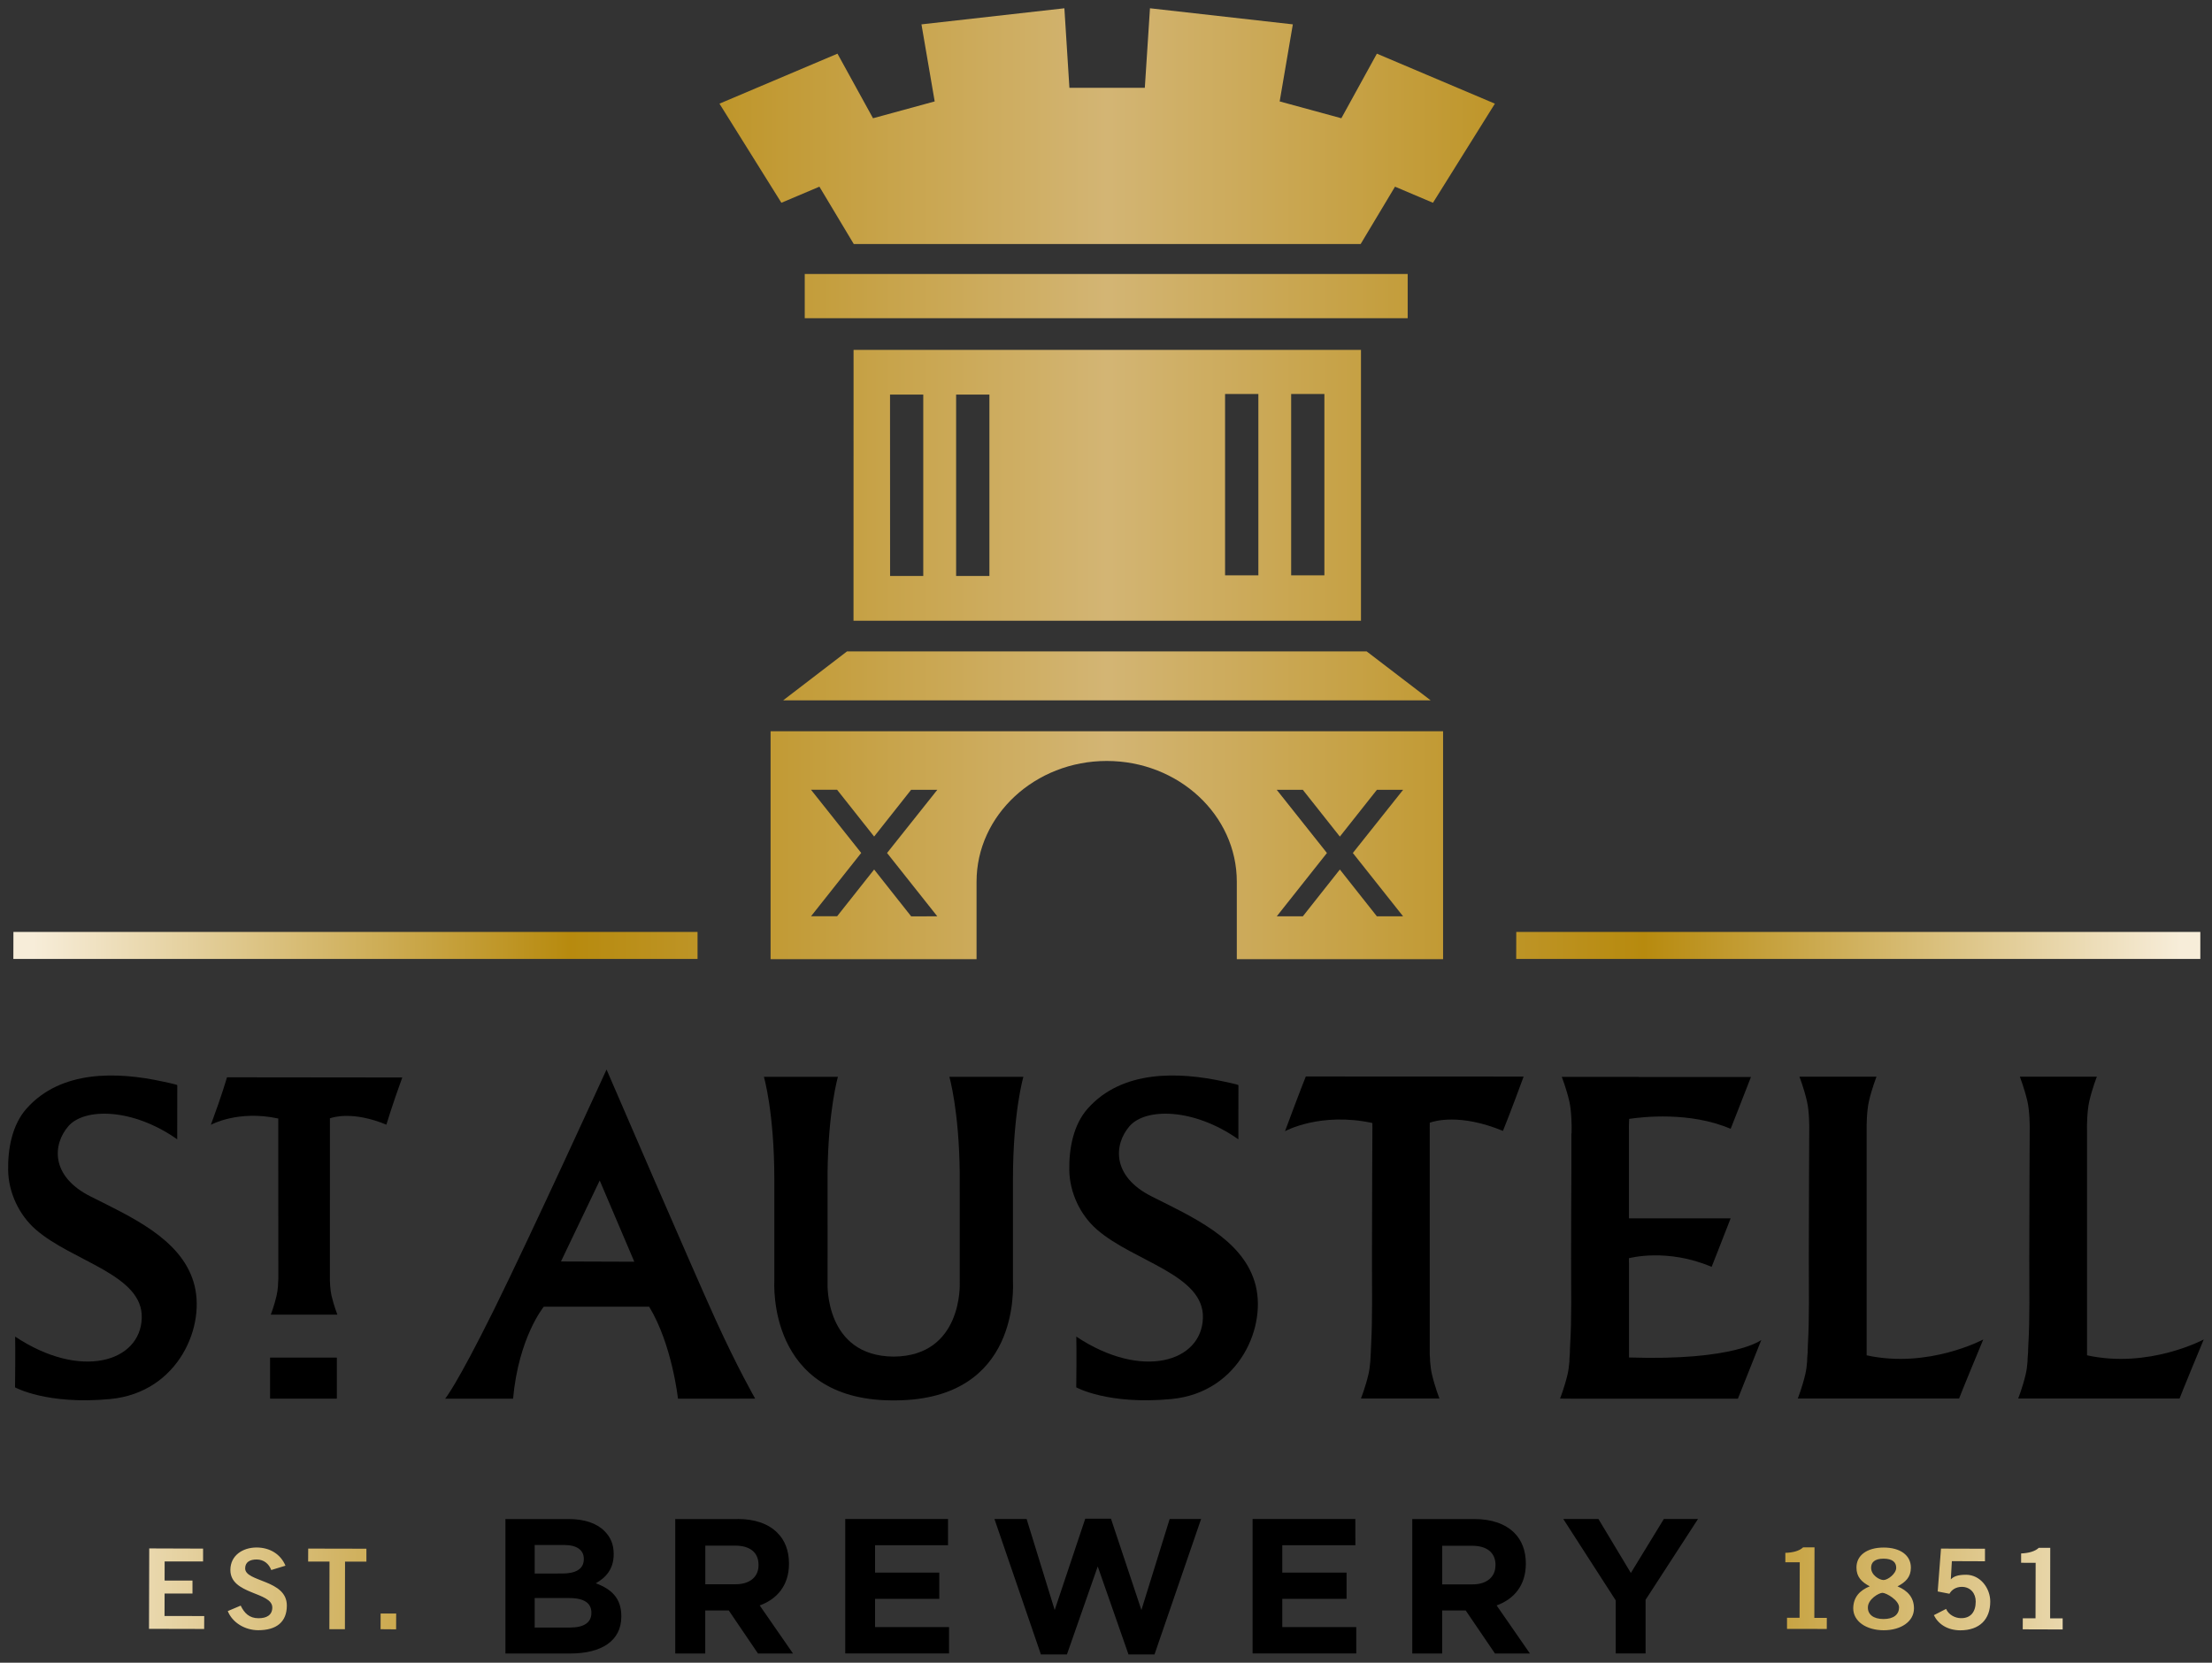<?xml version="1.0" encoding="UTF-8" standalone="no"?>
<!-- Created with Inkscape (http://www.inkscape.org/) -->

<svg
   xmlns:dc="http://purl.org/dc/elements/1.1/"
   xmlns:cc="http://creativecommons.org/ns#"
   xmlns:rdf="http://www.w3.org/1999/02/22-rdf-syntax-ns#"
   xmlns:svg="http://www.w3.org/2000/svg"
   xmlns="http://www.w3.org/2000/svg"
   xmlns:sodipodi="http://sodipodi.sourceforge.net/DTD/sodipodi-0.dtd"
   xmlns:inkscape="http://www.inkscape.org/namespaces/inkscape"
   width="134.596"
   height="101.198"
   viewBox="0 0 35.612 26.775"
   version="1.1"
   id="svg29530"
   inkscape:version="0.92.0 r15299"
   sodipodi:docname="st austell brewery.svg">
  <rect x="0" y="0" width="35.612" height="26.775" fill="#333333" stroke="none"/>
  <defs
     id="defs29524">
    <clipPath
       id="clipPath302"
       clipPathUnits="userSpaceOnUse">
      <path
         inkscape:connector-curvature="0"
         id="path300"
         d="m 247.039,737.43 h 100.214 v 75.149 H 247.039 Z" />
    </clipPath>
    <linearGradient
       id="linearGradient292"
       spreadMethod="pad"
       gradientTransform="matrix(35.209,0,0,35.209,-5.116,162.089)"
       gradientUnits="userSpaceOnUse"
       y2="0"
       x2="1"
       y1="0"
       x1="0">
      <stop
         id="stop282"
         offset="0"
         style="stop-opacity:1;stop-color:#f7edd9" />
      <stop
         id="stop284"
         offset="0.25"
         style="stop-opacity:1;stop-color:#b78a0e" />
      <stop
         id="stop286"
         offset="0.5"
         style="stop-opacity:1;stop-color:#d3b574" />
      <stop
         id="stop288"
         offset="0.75"
         style="stop-opacity:1;stop-color:#b78a0e" />
      <stop
         id="stop290"
         offset="1"
         style="stop-opacity:1;stop-color:#f7edd9" />
    </linearGradient>
    <clipPath
       id="clipPath236"
       clipPathUnits="userSpaceOnUse">
      <path
         inkscape:connector-curvature="0"
         id="path234"
         d="m 247.039,737.43 h 100.214 v 75.149 H 247.039 Z" />
    </clipPath>
    <clipPath
       id="clipPath222"
       clipPathUnits="userSpaceOnUse">
      <path
         inkscape:connector-curvature="0"
         id="path220"
         d="m 247.039,737.43 h 100.214 v 75.149 H 247.039 Z" />
    </clipPath>
  </defs>
  <sodipodi:namedview
     id="base"
     pagecolor="#ffffff"
     bordercolor="#666666"
     borderopacity="1.0"
     inkscape:pageopacity="0.0"
     inkscape:pageshadow="2"
     inkscape:zoom="5.3194676"
     inkscape:cx="66.798091"
     inkscape:cy="50.099027"
     inkscape:document-units="mm"
     inkscape:current-layer="layer1"
     showgrid="false"
     fit-margin-top="0"
     fit-margin-left="0"
     fit-margin-right="0"
     fit-margin-bottom="0"
     units="px"
     inkscape:window-width="1280"
     inkscape:window-height="744"
     inkscape:window-x="-4"
     inkscape:window-y="-4"
     inkscape:window-maximized="1" />
  <g
     inkscape:label="Layer 1"
     inkscape:groupmode="layer"
     id="layer1"
     transform="translate(5.2,-135.313)">
    <g
       id="g29699"
       transform="translate(0.132,-0.132)">
      <path
         d="m 5.583,157.969 c 0,0 -0.093,-0.87 -0.464,-1.482 H 3.423 c 0,0 -0.405,0.49 -0.495,1.482 H 1.834 c 0,0 0.172,-0.193 0.786,-1.432 0.613,-1.241 1.813,-3.869 1.813,-3.869 0,0 1.41,3.272 1.761,4.04 0.35,0.769 0.632,1.26 0.632,1.26 z m -1.884,-2.21 1.181,0.004 -0.557,-1.308 z"
         style="fill:#000000;fill-opacity:1;fill-rule:nonzero;stroke:none;stroke-width:0.353"
         id="path226"
         inkscape:connector-curvature="0" />
      <path
         inkscape:connector-curvature="0"
         id="path228"
         style="fill:#000000;fill-opacity:1;fill-rule:nonzero;stroke:none;stroke-width:0.353"
         d="m 0.091,157.968 h -1.075 v -0.661 h 1.075 z" />
      <path
         d="m 24.72,157.269 v -3.615 l -3.53e-4,-0.056 c 0,0 -0.001,-0.253 0.037,-0.419 0.048,-0.208 0.122,-0.395 0.122,-0.395 H 23.638 c 0,0 0.073,0.186 0.121,0.395 0.039,0.167 0.037,0.419 0.037,0.419 0,0 -0.007,1.347 -0.007,2.116 3.53e-4,0.472 0.01,0.963 -0.015,1.385 -0.002,0.026 -0.002,0.048 -0.002,0.068 l -7.05e-4,-0.001 c 0,0.013 -3.53e-4,0.033 -7.06e-4,0.058 -7.06e-4,0.011 -0.001,0.022 -0.003,0.035 -0.004,0.037 -0.005,0.075 -0.006,0.113 -0.005,0.067 -0.014,0.138 -0.028,0.198 -0.048,0.209 -0.122,0.395 -0.122,0.395 0,0 0.009,7.1e-4 0.009,0.001 h 2.588 c 0,0 0.036,-0.101 0.389,-0.951 0,0 -0.883,0.474 -1.879,0.255"
         style="fill:#000000;fill-opacity:1;fill-rule:nonzero;stroke:none;stroke-width:0.353"
         id="path240"
         inkscape:connector-curvature="0" />
      <path
         d="m 15.691,152.78 c 0,0 -0.093,0.228 -0.335,0.881 0,0 0.567,-0.313 1.406,-0.132 0.001,0.041 0.001,0.069 0.001,0.069 0,0 -0.007,1.347 -0.007,2.116 0,0.453 0.009,0.96 -0.013,1.373 0,0 -0.006,0.113 -0.006,0.137 -7.06e-4,0.011 -0.007,0.11 -0.008,0.147 -0.006,0.067 -0.014,0.138 -0.028,0.198 -0.048,0.209 -0.122,0.395 -0.122,0.395 0,0 0.003,0 0.005,3.5e-4 l -0.004,0.001 h 0.009 1.244 c 0,-7e-4 0.009,-0.001 0.009,-0.001 0,0 -0.074,-0.186 -0.122,-0.395 -0.014,-0.06 -0.022,-0.131 -0.028,-0.198 -7.06e-4,-0.037 -0.002,-0.076 -0.006,-0.113 0,-0.001 0,-0.002 0,-0.002 v -3.603 l -3.52e-4,-0.056 c 0,0 0,-0.03 0.001,-0.073 0.07,-0.026 0.486,-0.154 1.178,0.132 0,0 0.123,-0.301 0.333,-0.875 z"
         style="fill:#000000;fill-opacity:1;fill-rule:nonzero;stroke:none;stroke-width:0.353"
         id="path244"
         inkscape:connector-curvature="0" />
      <path
         d="m 23.024,157.023 c 0,0 -0.423,0.338 -2.13,0.282 v -1.522 l -7.06e-4,-0.012 v -0.072 l 0.003,0.007 c 0,0 0.609,-0.167 1.328,0.14 0,0 0.129,-0.325 0.306,-0.781 h -1.637 v -1.41 l -7.05e-4,-0.056 c 0,0 0,-0.058 0.004,-0.136 0.212,-0.032 0.978,-0.121 1.634,0.16 0,0 0.138,-0.348 0.327,-0.835 h -1.807 c 3.53e-4,-3.5e-4 7.06e-4,-0.002 7.06e-4,-0.002 h -1.24 c 0,0 0.074,0.186 0.122,0.394 0.038,0.167 0.037,0.419 0.037,0.419 0,0 -3.53e-4,0.035 -7.05e-4,0.094 -7.06e-4,7e-4 -0.003,0.004 -0.003,0.004 v 0.528 c -0.002,0.454 -0.005,1.062 -0.005,1.49 3.53e-4,0.472 0.011,0.963 -0.015,1.385 -0.002,0.026 -0.002,0.048 -0.003,0.068 l -3.53e-4,-0.001 c 0,0.013 -3.53e-4,0.033 -0.001,0.058 -3.53e-4,0.011 -0.001,0.021 -0.002,0.035 -0.004,0.037 -0.005,0.075 -0.006,0.113 -0.006,0.067 -0.014,0.138 -0.028,0.198 -0.048,0.208 -0.122,0.395 -0.122,0.395 0,0 0.009,7e-4 0.009,0.001 l 0.24,0.002 h 2.614 z"
         style="fill:#000000;fill-opacity:1;fill-rule:nonzero;stroke:none;stroke-width:0.353"
         id="path248"
         inkscape:connector-curvature="0" />
      <path
         d="m 10.976,154.438 c 0,-1.081 0.168,-1.653 0.168,-1.653 -0.176,-10e-4 -1.016,-10e-4 -1.192,0 0,0 0.157,0.538 0.167,1.553 -0.001,0.816 3.53e-4,1.772 3.53e-4,1.772 0,0 0.05,1.173 -1.064,1.181 -1.114,-0.008 -1.064,-1.181 -1.064,-1.181 0,0 0.002,-0.955 0,-1.772 0.01,-1.015 0.167,-1.553 0.167,-1.553 -0.176,-10e-4 -1.016,-10e-4 -1.192,0 0,0 0.168,0.573 0.168,1.653 v 1.623 c 0,0.045 -0.118,1.918 1.882,1.935 v 3.6e-4 h 0.009 0.06 0.009 v -3.6e-4 c 2.001,-0.017 1.882,-1.823 1.882,-1.935 z"
         style="fill:#000000;fill-opacity:1;fill-rule:nonzero;stroke:none;stroke-width:0.353"
         id="path252"
         inkscape:connector-curvature="0" />
      <path
         d="m 28.268,157.269 v -3.615 l -7.06e-4,-0.056 c 0,0 -0.001,-0.253 0.037,-0.419 0.048,-0.208 0.122,-0.395 0.122,-0.395 h -1.24 c 0,0 0.073,0.186 0.122,0.395 0.038,0.167 0.037,0.419 0.037,0.419 0,0 -0.007,1.347 -0.007,2.116 0,0.472 0.01,0.963 -0.015,1.385 -0.002,0.026 -0.002,0.048 -0.003,0.068 l -3.52e-4,-0.001 c 0,0.013 -3.53e-4,0.033 -0.001,0.058 -7.05e-4,0.011 -0.001,0.022 -0.003,0.035 -0.004,0.037 -0.005,0.075 -0.006,0.113 -0.005,0.067 -0.014,0.138 -0.028,0.198 -0.048,0.209 -0.122,0.395 -0.122,0.395 0,0 0.009,7.1e-4 0.009,0.001 h 2.589 c 0,0 0.036,-0.101 0.389,-0.951 0,0 -0.882,0.474 -1.879,0.255"
         style="fill:#000000;fill-opacity:1;fill-rule:nonzero;stroke:none;stroke-width:0.353"
         id="path256"
         inkscape:connector-curvature="0" />
      <path
         d="m -1.678,152.793 c 0,0 -0.072,0.261 -0.259,0.765 0,0 0.437,-0.242 1.085,-0.101 7.0555e-4,0.031 0.002,2.567 0.001,2.586 -3.5278e-4,0.008 -0.006,0.085 -0.006,0.114 -0.004,0.051 -0.011,0.106 -0.022,0.152 -0.037,0.161 -0.093,0.305 -0.093,0.305 0,0 0.001,0 0.004,3.6e-4 l -0.003,7e-4 h 0.007 1.056 c -3.5277e-4,-7e-4 0.007,-0.001 0.007,-0.001 0,0 -0.056,-0.144 -0.094,-0.305 -0.011,-0.046 -0.017,-0.101 -0.021,-0.152 -7.0556e-4,-0.029 -0.002,-0.059 -0.005,-0.087 v -0.002 c 0,0 -3.5278e-4,-2.581 3.5278e-4,-2.614 0.054,-0.02 0.375,-0.119 0.909,0.102 0,0 0.095,-0.318 0.256,-0.76 z"
         style="fill:#000000;fill-opacity:1;fill-rule:nonzero;stroke:none;stroke-width:0.353"
         id="path260"
         inkscape:connector-curvature="0" />
      <path
         d="m -3.555,157.974 c -1.023,0.098 -1.535,-0.188 -1.535,-0.188 0.007,-0.537 0.002,-0.817 0.002,-0.817 1.055,0.702 2.015,0.408 2.038,-0.296 0.027,-0.702 -1.114,-0.912 -1.705,-1.427 -0.272,-0.236 -0.44,-0.599 -0.446,-0.956 -0.006,-0.345 0.063,-0.732 0.299,-0.996 0.552,-0.618 1.452,-0.595 2.197,-0.431 0.01,0.002 0.227,0.047 0.227,0.057 0,0.558 -0.001,0.872 -0.001,0.872 -0.721,-0.508 -1.495,-0.508 -1.752,-0.212 -0.255,0.295 -0.289,0.807 0.355,1.131 0.644,0.325 1.444,0.676 1.658,1.372 0.218,0.695 -0.235,1.786 -1.337,1.891"
         style="fill:#000000;fill-opacity:1;fill-rule:nonzero;stroke:none;stroke-width:0.353"
         id="path264"
         inkscape:connector-curvature="0" />
      <path
         d="m 13.529,157.974 c -1.023,0.098 -1.534,-0.188 -1.534,-0.188 0.007,-0.537 0.001,-0.817 0.001,-0.817 1.055,0.702 2.015,0.408 2.038,-0.296 0.027,-0.702 -1.114,-0.912 -1.705,-1.427 -0.272,-0.236 -0.44,-0.599 -0.446,-0.956 -0.006,-0.345 0.063,-0.732 0.299,-0.996 0.552,-0.618 1.452,-0.595 2.197,-0.431 0.01,0.002 0.227,0.047 0.227,0.057 0,0.558 -0.001,0.872 -0.001,0.872 -0.722,-0.508 -1.495,-0.508 -1.752,-0.212 -0.255,0.295 -0.289,0.807 0.355,1.131 0.644,0.325 1.444,0.676 1.658,1.372 0.218,0.695 -0.236,1.786 -1.337,1.891"
         style="fill:#000000;fill-opacity:1;fill-rule:nonzero;stroke:none;stroke-width:0.353"
         id="path268"
         inkscape:connector-curvature="0" />
      <path
         inkscape:connector-curvature="0"
         id="path294"
         style="fill:url(#linearGradient292);stroke:none;stroke-width:0.353"
         d="m 13.099,136.859 h -1.214 l -0.081,-1.281 -2.301,0.259 0.213,1.241 -0.993,0.271 -0.572,-1.04 -1.9,0.805 0.997,1.596 0.612,-0.259 0.553,0.923 h 8.161 l 0.553,-0.923 0.611,0.259 0.997,-1.596 -1.9,-0.805 -0.572,1.04 -0.993,-0.271 0.212,-1.241 -2.3,-0.259 z m -5.475,3.71 h 9.707 v -0.712 H 7.624 Z m 0.785,4.872 h 8.17 v -4.362 H 8.41 Z m 7.046,-3.652 h 0.535 v 2.921 h -0.535 z m -1.064,0 h 0.536 v 2.921 h -0.536 z m -4.33,0.01 h 0.536 v 2.921 h -0.536 z m -1.064,0 h 0.535 v 2.921 H 8.998 Z m -0.693,4.136 -1.028,0.788 H 17.701 l -1.03,-0.788 z m -1.23,1.286 v 3.67 h 3.316 v -1.248 c 0,-1.072 0.942,-1.944 2.096,-1.944 v 0 c 1.155,0 2.094,0.871 2.094,1.944 v 0 1.248 h 3.321 v -3.67 z m 9.761,0.943 h 0.422 l -0.809,1.017 0.809,1.02 h -0.422 l -0.596,-0.754 -0.596,0.754 h -0.42 l 0.808,-1.02 -0.808,-1.017 h 0.42 l 0.596,0.753 z m -7.499,0 h 0.422 l -0.809,1.017 0.809,1.02 H 9.337 L 8.741,149.447 8.145,150.2 H 7.725 l 0.808,-1.02 -0.808,-1.017 H 8.145 l 0.596,0.753 z m 9.742,2.723 h 11.014 v -0.435 H 19.079 Z m -24.195,0 H 5.898 v -0.435 H -5.116 Z m 28.814,9.476 c -0.061,0.058 -0.167,0.085 -0.286,0.088 v 0 0.152 h 0.232 l -0.003,0.894 H 23.438 v 0.179 l 0.64,7e-4 7.06e-4,-0.178 h -0.201 l 0.003,-1.136 z m -25.32,0.364 c -7.056e-4,0.4 0.675,0.35 0.675,0.605 v 0 c -0.001,0.125 -0.097,0.173 -0.223,0.172 v 0 c -0.147,0 -0.227,-0.082 -0.286,-0.203 v 0 l -0.208,0.088 c 0.075,0.188 0.279,0.308 0.491,0.308 v 0 c 0.291,3.5e-4 0.46,-0.131 0.46,-0.397 v 0 c 0.001,-0.421 -0.672,-0.376 -0.671,-0.599 v 0 c 0,-0.1 0.076,-0.143 0.185,-0.143 v 0 c 0.117,0.001 0.197,0.07 0.235,0.17 v 0 l 0.229,-0.07 c -0.079,-0.188 -0.253,-0.292 -0.464,-0.293 v 0 c -0.226,0 -0.422,0.129 -0.423,0.361 m 26.616,-0.36 c -0.266,0 -0.437,0.124 -0.437,0.321 v 0 c -0.001,0.152 0.084,0.235 0.214,0.303 v 0 c -0.162,0.067 -0.263,0.174 -0.266,0.354 v 0 c 0,0.211 0.21,0.352 0.488,0.354 v 0 c 0.28,0 0.489,-0.14 0.49,-0.351 v 0 c 0,-0.18 -0.105,-0.289 -0.265,-0.356 v 0 c 0.13,-0.068 0.215,-0.149 0.215,-0.301 v 0 c 0.001,-0.199 -0.17,-0.324 -0.437,-0.324 v 0 z m -0.201,0.325 c 0,-0.085 0.055,-0.146 0.2,-0.146 v 0 c 0.149,0 0.204,0.062 0.204,0.147 v 0 c 0,0.094 -0.135,0.197 -0.204,0.197 v 0 c -0.067,0 -0.201,-0.079 -0.2,-0.198 m -0.052,0.639 c 0,-0.132 0.177,-0.235 0.235,-0.235 v 0 c 0.059,0 0.267,0.118 0.267,0.235 v 0 c -0.001,0.113 -0.085,0.187 -0.251,0.187 v 0 c -0.164,0 -0.253,-0.076 -0.251,-0.187 m 2.752,-0.96 c -0.06,0.058 -0.166,0.086 -0.285,0.091 v 0 0.15 l 0.234,0.001 -0.002,0.893 h -0.205 l -0.001,0.178 0.643,0.002 v -0.179 h -0.202 l 0.002,-1.136 z m -30.425,1.305 0.888,0.002 0.001,-0.208 -0.639,-0.001 0.001,-0.362 0.449,7.1e-4 v -0.209 l -0.449,-7e-4 7.056e-4,-0.307 h 0.619 v -0.207 l -0.867,-0.003 z m 2.562,-1.083 h 0.344 l -0.002,1.089 0.25,3.5e-4 0.002,-1.089 0.344,3.5e-4 v -0.208 l -0.937,-0.002 z m 26.235,0.481 0.189,0.037 c 0.036,-0.064 0.105,-0.111 0.199,-0.111 v 0 c 0.14,0 0.225,0.106 0.224,0.237 v 0 c 0,0.162 -0.078,0.272 -0.243,0.267 v 0 c -0.091,-0.002 -0.195,-0.056 -0.234,-0.149 v 0 l -0.197,0.101 c 0.072,0.145 0.218,0.242 0.424,0.244 v 0 c 0.316,0 0.484,-0.18 0.484,-0.462 v 0 c 0.001,-0.212 -0.155,-0.431 -0.389,-0.433 v 0 c -0.144,0 -0.205,0.032 -0.246,0.075 v 0 l 0.017,-0.294 0.533,0.002 v -0.202 l -0.708,-0.002 z m -25.068,0.355 -7.0556e-4,0.253 0.25,0.002 0.001,-0.255 z" />
      <path
         d="m 19.233,160.622 c 0,-0.205 -0.065,-0.375 -0.187,-0.495 -0.146,-0.143 -0.362,-0.22 -0.639,-0.22 h -1.002 v 2.165 h 0.481 v -0.693 h 0.373 0.006 l 0.471,0.693 h 0.563 l -0.536,-0.774 c 0.278,-0.101 0.47,-0.321 0.47,-0.671 z m -0.489,0.03 c 0,0.183 -0.134,0.307 -0.37,0.307 H 17.887 v -0.622 h 0.479 c 0.234,0 0.379,0.105 0.379,0.31 z M 3.824,159.907 H 2.805 v 2.165 h 1.043 c 0.497,0 0.823,-0.198 0.823,-0.595 v -0.005 c 0,-0.29 -0.157,-0.436 -0.411,-0.531 0.157,-0.088 0.288,-0.224 0.288,-0.467 v -0.007 c 0,-0.149 -0.048,-0.268 -0.15,-0.368 -0.124,-0.125 -0.322,-0.192 -0.574,-0.192 m -0.548,1.272 h 0.557 c 0.247,0 0.356,0.088 0.356,0.234 v 0.006 c 0,0.16 -0.128,0.235 -0.342,0.235 H 3.276 Z m 0.476,-0.854 c 0.203,0 0.315,0.081 0.315,0.223 v 0.005 c 0,0.162 -0.135,0.231 -0.346,0.231 H 3.276 v -0.459 z m 2.792,-0.418 H 5.539 v 2.165 h 0.483 v -0.693 h 0.372 0.007 l 0.47,0.693 H 7.435 l -0.536,-0.774 c 0.278,-0.101 0.471,-0.321 0.471,-0.671 v -0.006 c 0,-0.205 -0.066,-0.375 -0.189,-0.495 -0.144,-0.143 -0.359,-0.22 -0.637,-0.22 m -0.041,0.429 c 0.234,0 0.377,0.105 0.377,0.31 v 0.005 c 0,0.183 -0.133,0.307 -0.369,0.307 H 6.023 v -0.622 z m 3.428,-0.429 H 8.276 v 2.165 h 1.671 v -0.424 H 8.756 v -0.455 h 1.034 v -0.423 H 8.756 v -0.44 h 1.175 z m 1.265,0 h -0.518 l 0.748,2.181 h 0.419 l 0.496,-1.417 0.495,1.417 h 0.419 l 0.75,-2.181 h -0.506 l -0.455,1.466 -0.49,-1.471 h -0.414 l -0.492,1.471 z m 5.292,0 h -1.654 v 2.165 h 1.669 v -0.424 h -1.191 v -0.455 h 1.035 v -0.423 h -1.035 v -0.44 h 1.177 z m 3.914,0 H 19.836 l 0.844,1.31 v 0.855 h 0.481 v -0.864 l 0.844,-1.301 h -0.55 l -0.531,0.869 z"
         style="fill:#000000;fill-opacity:1;fill-rule:nonzero;stroke:none;stroke-width:0.353"
         id="path306"
         inkscape:connector-curvature="0" />
    </g>
  </g>
</svg>

